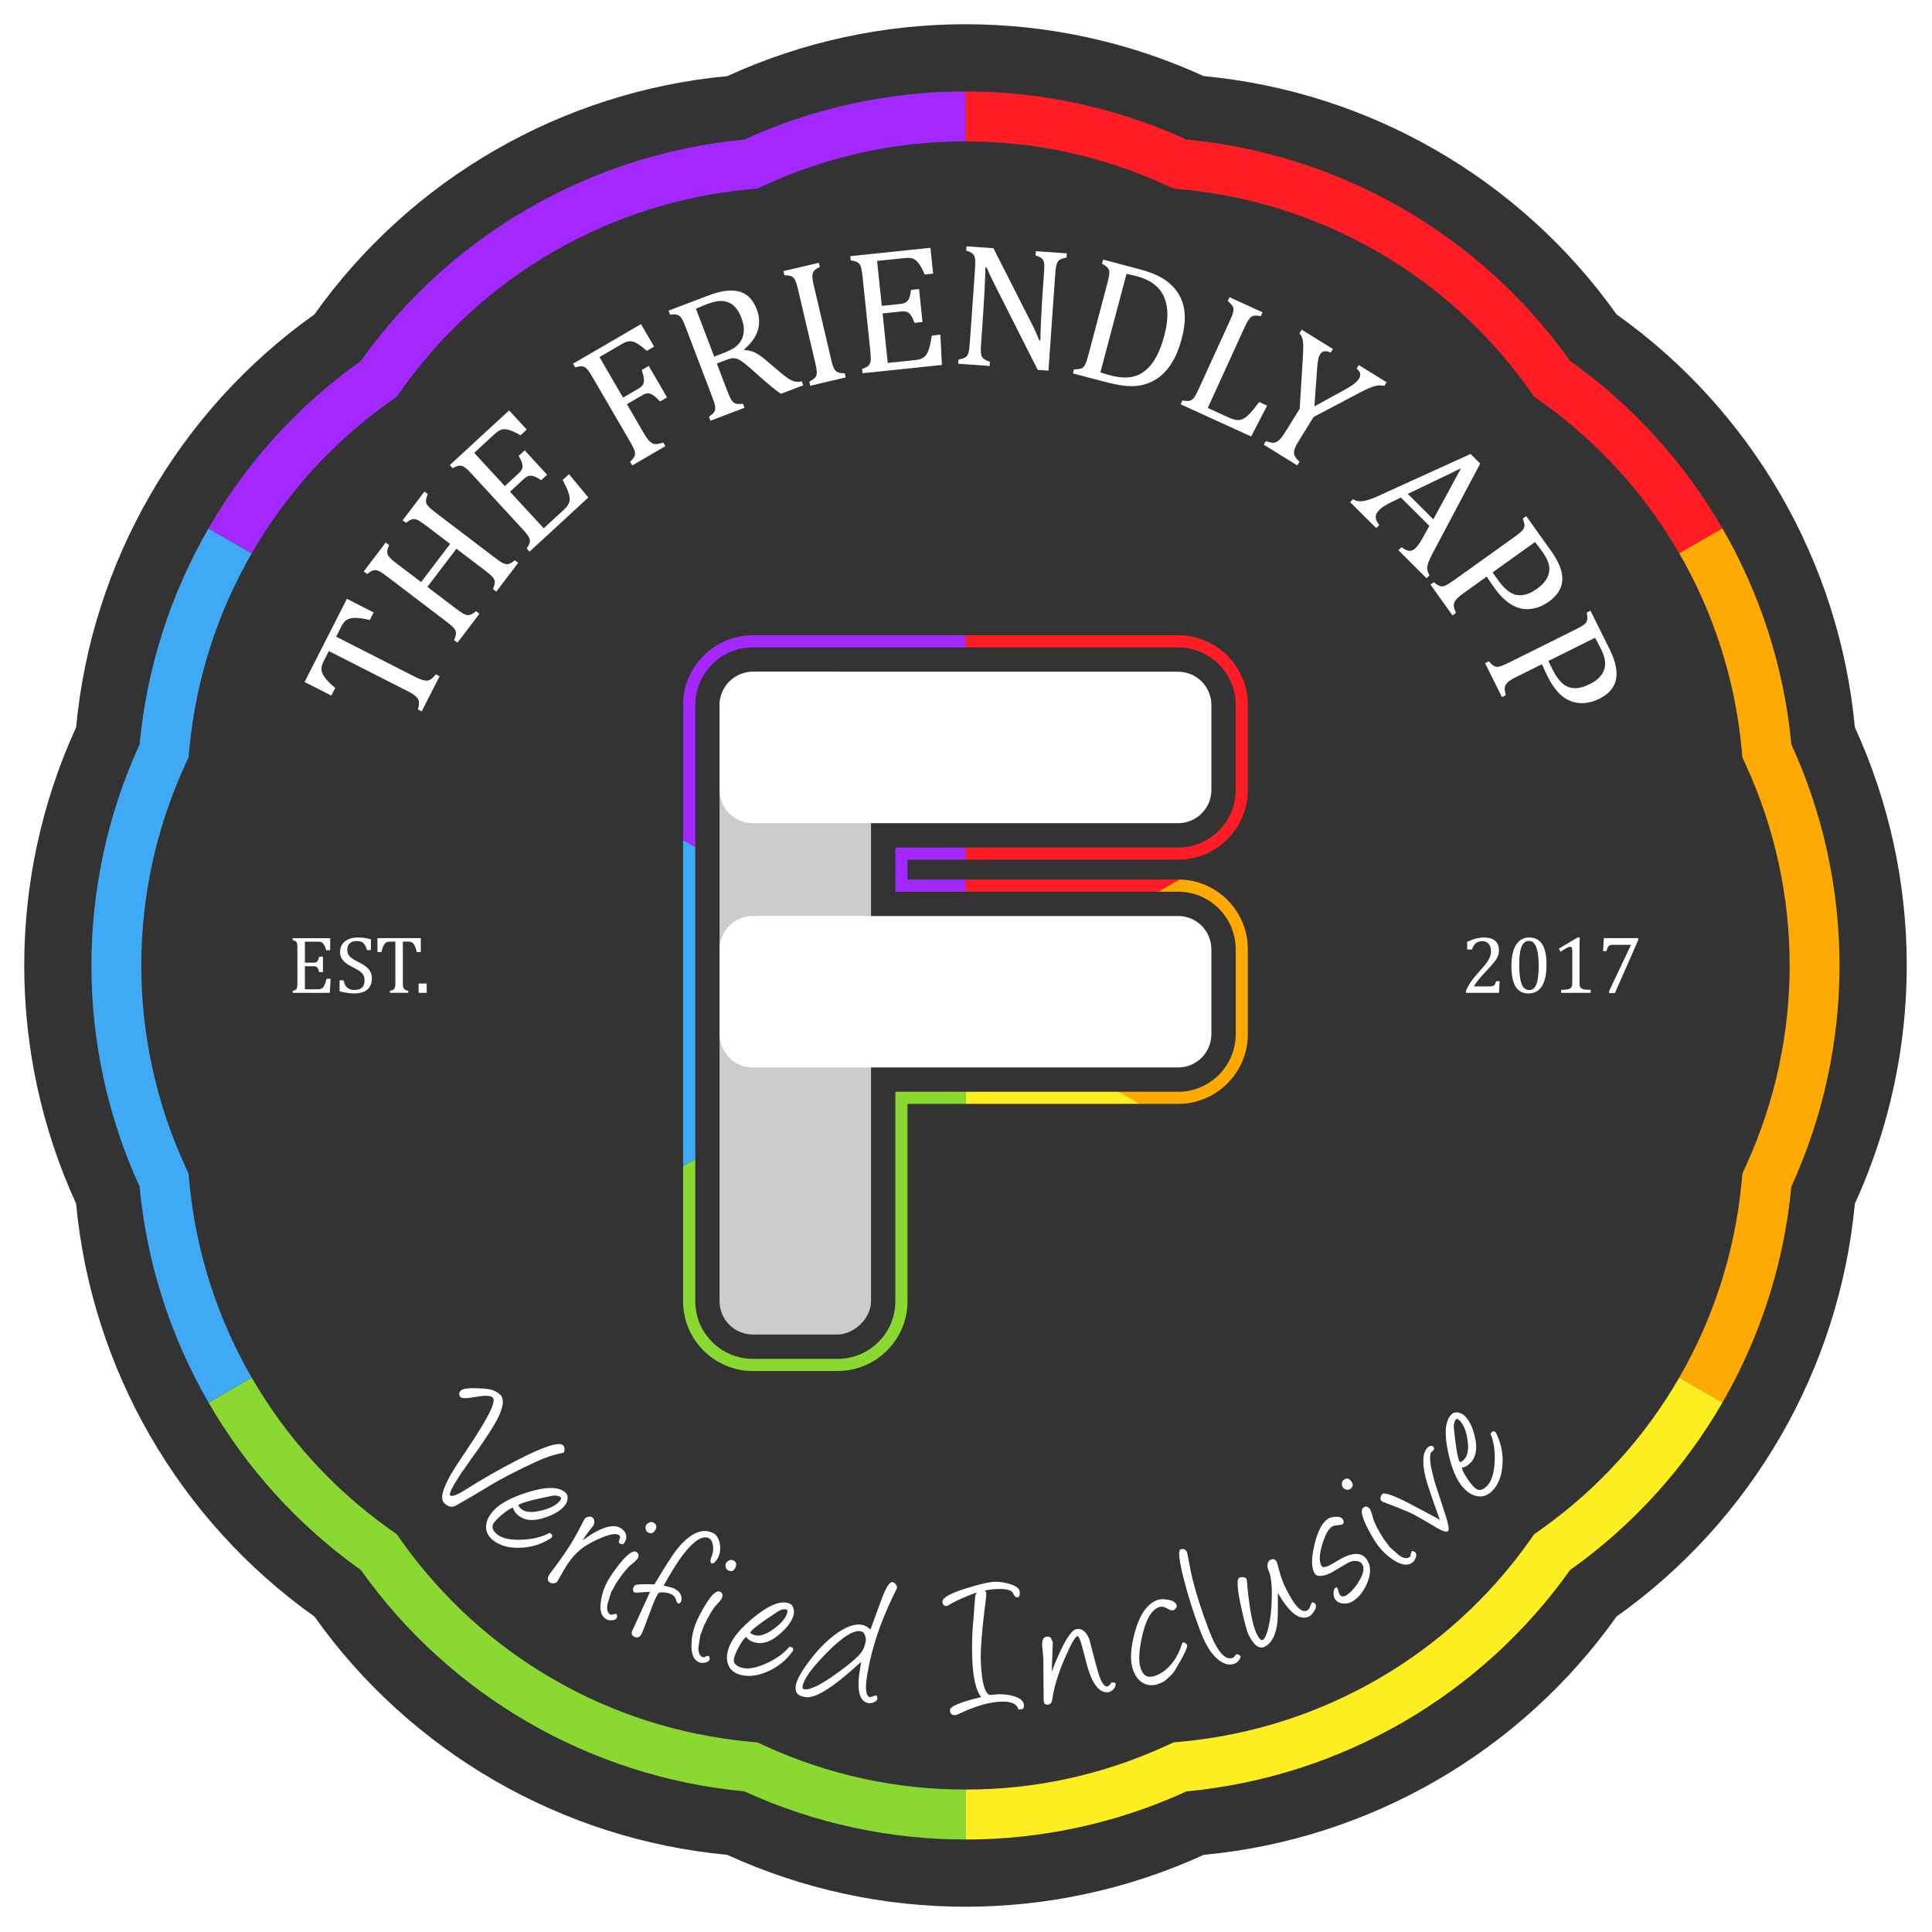 <?xml version="1.0" encoding="UTF-8"?>
<svg id="Layer_2" data-name="Layer 2" xmlns="http://www.w3.org/2000/svg" xmlns:xlink="http://www.w3.org/1999/xlink" viewBox="0 0 1211 1211">
  <defs>
    <style>
      .cls-1 {
        fill: #ccc;
      }

      .cls-1, .cls-2, .cls-3, .cls-4, .cls-5, .cls-6, .cls-7, .cls-8, .cls-9, .cls-10 {
        stroke-width: 0px;
      }

      .cls-2 {
        fill: #ffa903;
      }

      .cls-3 {
        fill: #a228ff;
      }

      .cls-4 {
        fill: none;
      }

      .cls-5 {
        fill: #ff1d25;
      }

      .cls-6 {
        fill: #8ad832;
      }

      .cls-11 {
        clip-path: url(#clippath);
      }

      .cls-7 {
        fill: #3fa9f5;
      }

      .cls-8 {
        fill: #333;
        filter: url(#outer-glow-1);
      }

      .cls-9 {
        fill: #fff;
      }

      .cls-10 {
        fill: #fcee21;
      }
    </style>
    <filter id="outer-glow-1" filterUnits="userSpaceOnUse">
      <feOffset dx="0" dy="0"/>
      <feGaussianBlur result="blur" stdDeviation="5.06"/>
      <feFlood flood-color="#000" flood-opacity=".75"/>
      <feComposite in2="blur" operator="in"/>
      <feComposite in="SourceGraphic"/>
    </filter>
    <clipPath id="clippath">
      <path class="cls-4" d="M525.13,859.36h-53.26c-24.1,0-43.7-19.61-43.7-43.71v-373.77c0-24.1,19.6-43.71,43.7-43.71h266.59c24.1,0,43.7,19.6,43.7,43.7v53.25c0,24.09-19.6,43.7-43.7,43.71h-169.63v12.44h169.63c24.1,0,43.7,19.61,43.7,43.71v53.25c0,24.1-19.6,43.7-43.7,43.7h-169.63v123.7c0,24.1-19.6,43.71-43.7,43.71ZM738.47,405.8h-266.59c-19.89,0-36.08,16.19-36.08,36.09v373.77c0,19.9,16.19,36.08,36.08,36.08h53.26c19.89,0,36.08-16.19,36.08-36.08v-131.32h177.25c19.89,0,36.08-16.19,36.08-36.08v-53.25c0-19.9-16.19-36.08-36.08-36.08h-177.25v-27.69h177.26c19.89,0,36.08-16.19,36.08-36.08v-53.25c0-19.9-16.19-36.08-36.08-36.08Z"/>
    </clipPath>
  </defs>
  <g id="Layer_1-2" data-name="Layer 1">
    <g>
      <path class="cls-8" d="M1162.66,754.45c43.35-94.71,43.35-203.85,0-298.55-9.76-103.8-64.39-198.45-149.38-258.82-60.38-85-155.02-139.62-258.82-149.38-94.71-43.35-203.85-43.35-298.55,0-103.8,9.76-198.45,64.39-258.83,149.38-85,60.38-139.62,155.02-149.38,258.82-43.35,94.71-43.35,203.85,0,298.55,9.76,103.8,64.39,198.45,149.38,258.82,60.38,85,155.02,139.62,258.82,149.38,94.71,43.35,203.85,43.35,298.55,0,103.8-9.76,198.45-64.39,258.82-149.38,85-60.38,139.62-155.02,149.38-258.83Z"/>
      <g>
        <path class="cls-9" d="M190.91,427.48l26.53-52.13,16.77,8.53-2.4,4.72c-3.12-.7-5.66-1.11-7.62-1.24-1.96-.13-3.55-.02-4.78.33s-2.24.87-3.05,1.57c-.8.7-1.65,1.94-2.55,3.7l-3.11,6.12,49.34,25.11c1.89.96,3.46,1.63,4.69,1.99,1.23.36,2.28.5,3.16.4s1.69-.42,2.44-.97c.75-.55,1.7-1.52,2.85-2.92l2.36,1.2-11.21,22.02-2.36-1.2c.27-1.08.46-2.05.58-2.92.12-.87.11-1.63-.02-2.28-.13-.65-.41-1.28-.83-1.88-.42-.6-1.09-1.24-1.99-1.92-.91-.68-2.32-1.52-4.25-2.5l-49.34-25.11-3.09,6.07c-.77,1.51-1.26,2.83-1.47,3.96-.21,1.13-.07,2.34.42,3.64s1.4,2.73,2.74,4.27c1.33,1.55,3.13,3.28,5.39,5.2l-2.43,4.77-16.77-8.53Z"/>
        <path class="cls-9" d="M310.25,349.61c1.66,1.27,2.95,2.17,3.84,2.72.9.55,1.67.91,2.33,1.09.66.18,1.25.25,1.78.2.53-.05,1.13-.24,1.79-.57.66-.33,1.56-.95,2.7-1.85l2.11,1.6-13.71,18.03-2.11-1.6c.8-1.88,1.19-3.33,1.19-4.33,0-1-.42-2.01-1.24-3.01-.82-1.01-2.42-2.42-4.8-4.23l-18.03-13.71-18.2,23.92,18.03,13.71c1.92,1.46,3.38,2.47,4.36,3.01s1.85.87,2.6.96,1.51-.03,2.31-.35c.79-.33,1.86-1.02,3.21-2.08l2.11,1.6-13.78,18.12-2.11-1.6c.89-2.13,1.29-3.71,1.19-4.73-.1-1.03-.6-2.03-1.49-3s-2.4-2.27-4.52-3.88l-37.22-28.31c-1.98-1.51-3.48-2.53-4.49-3.07-1.01-.54-1.9-.84-2.65-.89-.75-.05-1.49.08-2.2.4-.71.32-1.76.99-3.14,2.03l-2.11-1.6,13.78-18.12,2.11,1.6c-.64,1.5-1.02,2.65-1.13,3.45-.11.8-.05,1.54.17,2.23s.75,1.47,1.57,2.35,2.23,2.07,4.21,3.57l15.23,11.59,18.2-23.92-15.23-11.59c-2.5-1.9-4.29-3.07-5.4-3.53-1.1-.45-2.12-.58-3.04-.38-.92.2-2.26.98-4.01,2.32l-2.11-1.6,13.71-18.03,2.11,1.6c-.82,1.91-1.22,3.37-1.2,4.39.02,1.01.45,2.02,1.28,3.01.83.99,2.42,2.38,4.77,4.17l37.22,28.31Z"/>
        <path class="cls-9" d="M319.11,257.24l11.06,12.01-3.9,3.59c-1.6-.93-3.06-1.69-4.38-2.28-1.33-.59-2.52-1.01-3.58-1.26-1.06-.25-2.05-.32-2.96-.22-.91.1-1.8.42-2.68.96-.88.54-1.83,1.28-2.86,2.24l-12.57,11.57,19.19,20.84,8.51-7.84c1.17-1.07,1.93-2.08,2.29-3.02.36-.94.39-2.01.09-3.21-.3-1.2-1.03-2.83-2.19-4.89l3.74-3.44,14.07,15.27-3.74,3.44c-1.84-1.25-3.35-2.07-4.55-2.46-1.2-.39-2.26-.47-3.2-.25-.94.23-2.03.92-3.28,2.07l-8.51,7.84,21.14,22.94,12.37-11.39c1.3-1.2,2.25-2.28,2.85-3.25.6-.97.94-2,1.03-3.08.08-1.08-.05-2.27-.41-3.56-.36-1.29-.81-2.55-1.38-3.77-.56-1.22-1.41-2.98-2.54-5.27l3.94-3.63,12.1,14.65-36.82,33.92-1.8-1.95c1.25-1.94,1.92-3.42,2-4.45s-.23-2.1-.94-3.21c-.71-1.11-1.96-2.65-3.77-4.61l-31.68-34.39c-1.69-1.83-2.98-3.1-3.88-3.81-.9-.71-1.72-1.16-2.45-1.34-.73-.18-1.48-.18-2.24,0s-1.91.67-3.45,1.45l-1.79-1.95,37.18-34.25Z"/>
        <path class="cls-9" d="M401.77,203.15l8.21,14.11-4.58,2.67c-1.92-1.72-3.58-3.05-4.98-3.98-1.4-.94-2.65-1.54-3.75-1.82-1.1-.28-2.2-.28-3.3-.02-1.1.26-2.41.84-3.94,1.73l-13.69,7.97,14.8,25.42,9.63-5.6c1.37-.8,2.31-1.65,2.83-2.55.52-.9.72-2.04.62-3.39s-.56-3.28-1.38-5.76l4.39-2.56,11.48,19.72-4.39,2.56c-1.7-1.85-3.13-3.15-4.28-3.92s-2.23-1.16-3.22-1.19c-.99-.02-2.21.38-3.64,1.21l-9.63,5.6,10.66,18.31c1.09,1.87,2.07,3.3,2.94,4.29s1.75,1.67,2.63,2.04c.88.36,1.83.47,2.87.3,1.03-.16,2.25-.47,3.66-.91l1.33,2.29-20.74,12.08-1.33-2.29c1.64-1.62,2.61-2.93,2.91-3.92.3-.99.22-2.1-.23-3.34-.45-1.24-1.35-3.01-2.69-5.32l-23.53-40.41c-1.25-2.15-2.24-3.67-2.97-4.56-.73-.89-1.43-1.5-2.1-1.84-.68-.34-1.41-.5-2.19-.48s-2.01.24-3.68.67l-1.33-2.29,42.61-24.81Z"/>
        <path class="cls-9" d="M449.32,227.86l6.55,17.18c.92,2.43,1.69,4.15,2.29,5.17.6,1.02,1.2,1.74,1.78,2.16.58.41,1.26.68,2.03.79.77.11,2.02.09,3.74-.06l.94,2.48-21.32,8.12-.94-2.48c1.88-1.33,3.05-2.47,3.51-3.39.46-.93.56-2.04.32-3.33-.24-1.3-.84-3.19-1.79-5.68l-16.65-43.7c-.89-2.32-1.61-3.98-2.19-4.98-.57-1-1.17-1.72-1.78-2.16-.61-.44-1.31-.72-2.08-.83-.78-.11-2.02-.09-3.74.06l-.94-2.48,25.01-9.53c7.88-3,14.32-3.82,19.32-2.44,5,1.37,8.64,5.08,10.94,11.1,1.76,4.61,1.98,9.02.67,13.22-1.31,4.2-4.16,8.18-8.55,11.94l.15.4c2.38.06,4.59.59,6.66,1.6,2.06,1.01,4.61,2.82,7.66,5.44l7.7,6.55c2.24,1.92,4.07,3.35,5.5,4.27,1.43.92,2.76,1.53,4,1.83,1.23.3,2.71.28,4.43-.07l.94,2.48-13.99,5.33c-1.96-1.3-3.9-2.75-5.83-4.37-1.93-1.62-3.85-3.28-5.77-4.97l-7.66-6.74c-2.32-2.05-4.15-3.51-5.47-4.4-1.32-.88-2.44-1.43-3.35-1.65-.91-.21-1.81-.25-2.71-.13-.9.13-2.17.51-3.82,1.14l-5.56,2.12ZM436.23,193.51l11.43,30.01,5.71-2.18c2.93-1.12,5.22-2.23,6.88-3.35,1.66-1.11,3.04-2.55,4.14-4.32,1.1-1.77,1.71-3.88,1.84-6.34.13-2.46-.4-5.22-1.57-8.28-1.22-3.2-2.78-5.65-4.68-7.36-1.9-1.7-4.18-2.69-6.82-2.95-2.65-.27-5.86.32-9.63,1.76-3.03,1.15-5.47,2.16-7.3,3.01Z"/>
        <path class="cls-9" d="M520.86,224.86c.55,2.35,1.03,4.05,1.45,5.1s.88,1.85,1.39,2.39c.52.54,1.18.94,2,1.2.82.25,2.08.4,3.8.44l.6,2.58-22.21,5.21-.61-2.58c2.04-1.07,3.35-2.04,3.93-2.89s.83-1.94.76-3.26c-.07-1.32-.41-3.27-1.02-5.87l-10.68-45.53c-.57-2.42-1.07-4.16-1.5-5.23-.44-1.06-.93-1.86-1.47-2.38-.55-.52-1.2-.89-1.95-1.1-.75-.21-1.99-.36-3.71-.43l-.6-2.58,22.21-5.21.61,2.58c-1.45.75-2.48,1.4-3.07,1.94-.59.55-1.03,1.16-1.29,1.83-.27.67-.36,1.61-.28,2.82s.4,3.02.97,5.44l10.68,45.53Z"/>
        <path class="cls-9" d="M583.2,155.28l1.69,16.24-5.27.55c-.72-1.7-1.44-3.18-2.15-4.45-.71-1.27-1.42-2.32-2.12-3.15-.7-.83-1.45-1.48-2.24-1.94-.79-.46-1.7-.74-2.72-.83-1.02-.09-2.24-.07-3.63.08l-16.99,1.77,2.94,28.18,11.51-1.2c1.58-.16,2.79-.52,3.64-1.06.85-.54,1.51-1.38,1.99-2.52.48-1.14.87-2.88,1.17-5.23l5.06-.53,2.15,20.65-5.05.53c-.73-2.1-1.45-3.66-2.17-4.69-.72-1.03-1.53-1.73-2.42-2.11s-2.18-.48-3.86-.3l-11.51,1.2,3.23,31.03,16.72-1.74c1.76-.18,3.17-.48,4.23-.9,1.06-.42,1.95-1.04,2.66-1.85.71-.82,1.31-1.85,1.8-3.09.49-1.25.87-2.53,1.15-3.84.28-1.32.65-3.23,1.11-5.74l5.32-.56.95,18.98-49.79,5.19-.27-2.63c2.16-.8,3.59-1.6,4.27-2.37.68-.78,1.07-1.82,1.17-3.14.1-1.32,0-3.3-.27-5.95l-4.85-46.51c-.26-2.47-.54-4.27-.83-5.38-.3-1.11-.68-1.96-1.16-2.54-.48-.58-1.08-1.03-1.8-1.34-.72-.31-1.93-.6-3.63-.9l-.27-2.63,50.28-5.24Z"/>
        <path class="cls-9" d="M646.22,201.88c1.14,2.25,2.1,4.21,2.86,5.89.77,1.68,1.55,3.56,2.34,5.64l.7.05c-.03-2.21.12-6.58.43-13.11.31-6.54.66-12.43,1.03-17.68l.8-11.33c.17-2.48.23-4.3.17-5.46s-.26-2.06-.6-2.7c-.33-.64-.82-1.17-1.46-1.59-.64-.42-1.77-.93-3.39-1.51l.19-2.64,19.42,1.37-.19,2.64c-1.65.32-2.82.63-3.51.95-.69.31-1.26.74-1.72,1.29-.45.55-.83,1.39-1.13,2.52-.3,1.14-.54,3.02-.72,5.64l-4.25,60.46-6.74-.47-26.5-52.48c-1.65-3.26-2.82-5.64-3.51-7.13-.69-1.49-1.33-2.97-1.91-4.42l-.92-.07c.06,2.79-.12,7.81-.52,15.06-.4,7.25-.85,14.47-1.36,21.66l-.77,11c-.17,2.41-.21,4.18-.13,5.3.08,1.13.29,2.03.62,2.7.33.67.85,1.25,1.56,1.74.71.48,1.87,1,3.49,1.55l-.19,2.64-19.68-1.38.19-2.64c2.27-.42,3.81-.95,4.61-1.6.8-.65,1.37-1.61,1.69-2.89.33-1.28.58-3.25.77-5.91l3.28-46.65c.17-2.48.21-4.29.11-5.44-.1-1.14-.33-2.05-.7-2.71-.37-.66-.88-1.2-1.54-1.63s-1.8-.93-3.42-1.51l.19-2.64,16.88,1.19,23.52,46.31Z"/>
        <path class="cls-9" d="M672.55,234.05l.68-2.56c1.71,0,2.97-.09,3.77-.29.8-.2,1.47-.54,2.01-1.03.54-.49,1.04-1.27,1.51-2.34.47-1.07,1.02-2.81,1.66-5.21l11.97-45.21c.65-2.44,1.03-4.23,1.14-5.37.12-1.14.05-2.06-.19-2.76-.24-.7-.65-1.32-1.21-1.86-.56-.54-1.61-1.26-3.12-2.14l.68-2.56,22.89,6.06c6.58,1.74,11.79,3.89,15.6,6.45,3.81,2.56,6.79,5.63,8.94,9.22,2.14,3.59,3.37,7.67,3.69,12.25.32,4.58-.3,9.77-1.84,15.59-1.56,5.89-3.6,10.89-6.13,15.02-2.53,4.12-5.48,7.36-8.86,9.7-2.93,2.06-6.24,3.51-9.93,4.36-3.05.68-6.42.86-10.09.52-3.68-.34-8.42-1.28-14.24-2.82l-18.92-5.01ZM689.77,233.41c1.36.51,3.39,1.12,6.11,1.84,2.93.78,5.61,1.22,8.03,1.34,2.43.12,4.72-.09,6.88-.64,2.16-.55,4.23-1.55,6.22-3.02,1.99-1.47,3.78-3.29,5.36-5.46,1.58-2.17,2.98-4.68,4.2-7.53,1.22-2.85,2.29-6.03,3.23-9.55,1.87-7.07,2.39-13.15,1.56-18.24-.83-5.09-2.83-9.17-5.99-12.24-3.16-3.07-7.31-5.29-12.47-6.66-2.37-.63-4.64-1.15-6.8-1.58l-16.35,61.72Z"/>
        <path class="cls-9" d="M757.05,255.71l12.88,5.88c1.41.64,2.63,1.1,3.65,1.37s1.95.39,2.78.35c.83-.04,1.65-.24,2.47-.6.82-.36,1.7-.92,2.64-1.68.94-.76,1.97-1.78,3.1-3.07,1.12-1.29,2.69-3.28,4.71-5.96l4.97,2.27-10.01,19.32-44.21-20.18,1.1-2.41c2.27.4,3.9.44,4.88.12.98-.33,1.85-1.03,2.6-2.11s1.68-2.84,2.79-5.26l19.42-42.54c1.03-2.26,1.7-3.95,2.01-5.05.31-1.11.4-2.03.29-2.78s-.41-1.43-.87-2.06c-.47-.63-1.36-1.5-2.67-2.61l1.1-2.41,20.7,9.45-1.1,2.41c-1.62-.27-2.81-.38-3.56-.35s-1.44.22-2.07.57c-.63.34-1.29,1.01-1.99,2.01-.69.99-1.57,2.67-2.65,5.03l-22.97,50.31Z"/>
        <path class="cls-9" d="M814.66,256.24l1.94-31.43c.23-3.8.33-6.56.3-8.28-.04-1.72-.24-3.18-.59-4.38-.36-1.2-.96-2.29-1.79-3.27l1.4-2.25,19.57,12.14-1.4,2.25c-3.09-1.45-5.3-1.1-6.63,1.04-.55.89-.96,2.01-1.23,3.37-.27,1.36-.5,3.38-.68,6.07l-1.67,23.2,18.97-10.38c2.57-1.41,4.55-2.66,5.92-3.74,1.37-1.08,2.41-2.2,3.14-3.37.68-1.1.89-2.17.62-3.21s-1.01-2.01-2.22-2.94l1.4-2.25,17.41,10.8-1.4,2.25c-1.54-.32-3.04-.37-4.49-.14-1.45.22-3.1.72-4.93,1.49s-4.72,2.21-8.65,4.3l-26.28,13.86-9.23,14.89c-1.08,1.75-1.86,3.21-2.35,4.4-.48,1.19-.71,2.23-.68,3.14.03.91.28,1.77.76,2.57.48.8,1.36,1.84,2.65,3.11l-1.4,2.25-21-13.02,1.4-2.25c1.66.61,2.95.95,3.87,1.04s1.8-.07,2.64-.46c.84-.39,1.69-1.06,2.55-2.01.86-.95,1.85-2.31,2.95-4.09l9.12-14.7Z"/>
        <path class="cls-9" d="M876.53,344.89l1.87-1.88c1.53,1.02,2.76,1.68,3.69,2,.93.32,1.82.35,2.68.11.85-.24,1.74-.83,2.65-1.74.86-.87,1.7-1.91,2.5-3.12.8-1.21,1.63-2.63,2.5-4.27l3.51-6.35-17.85-17.78-5.04,2.46c-2.55,1.23-4.41,2.23-5.58,2.99-1.17.77-2.15,1.55-2.94,2.34-1.53,1.53-2.26,3.04-2.19,4.53.07,1.49.79,3.15,2.17,4.98l-1.87,1.88-16.35-16.29,1.87-1.88c1.66,1.19,3.73,1.61,6.21,1.23,2.48-.37,5.55-1.39,9.19-3.06l58.21-26.49,6.05,6.03-29.52,55.68c-1.37,2.6-2.34,4.66-2.91,6.18-.57,1.52-.82,2.9-.74,4.15s.55,2.59,1.42,4.01l-1.87,1.88-17.66-17.59ZM882.43,309.56l16.01,15.95,17.33-31.95-33.34,16Z"/>
        <path class="cls-9" d="M917.32,371.86c-1.73,1.24-3.04,2.32-3.93,3.24-.89.93-1.49,1.8-1.81,2.63-.32.83-.4,1.7-.26,2.61.14.92.57,2.21,1.28,3.87l-2.15,1.54-13.81-19.3,2.15-1.54c1.77,1.48,3.16,2.33,4.17,2.53,1.01.21,2.11.03,3.31-.54,1.19-.56,2.87-1.62,5.04-3.17l38.03-27.21c2.02-1.45,3.44-2.57,4.26-3.38s1.36-1.56,1.64-2.27c.27-.7.36-1.44.27-2.22-.09-.78-.43-1.98-1.01-3.6l2.15-1.54,15.6,21.81c4.91,6.86,7.25,12.91,7.03,18.14-.22,5.23-3.02,9.77-8.38,13.61-3.05,2.18-6.17,3.61-9.35,4.3-3.19.69-6.25.62-9.19-.21-2.94-.82-5.69-2.31-8.25-4.47s-4.88-4.69-6.96-7.59c-2.33-3.25-4.07-5.82-5.23-7.69l-14.6,10.44ZM935.56,358.8l3.65,5.1c2.37,3.31,4.76,5.74,7.16,7.27,2.41,1.54,5.02,2.16,7.85,1.86,2.82-.29,5.9-1.62,9.21-3.99,2.52-1.8,4.38-3.65,5.59-5.53,1.2-1.88,1.89-3.78,2.07-5.7.18-1.92-.11-3.85-.86-5.8-.75-1.95-1.82-3.89-3.2-5.82-2.08-2.9-3.7-5.04-4.86-6.43l-26.6,19.03Z"/>
        <path class="cls-9" d="M950.43,424.31c-1.9.95-3.37,1.81-4.39,2.58-1.03.77-1.76,1.54-2.2,2.3s-.67,1.61-.67,2.54c0,.93.21,2.27.64,4.03l-2.37,1.18-10.57-21.25,2.37-1.18c1.51,1.74,2.75,2.8,3.72,3.16s2.08.36,3.35,0c1.27-.37,3.09-1.15,5.48-2.33l41.87-20.83c2.23-1.11,3.81-2,4.74-2.66.94-.67,1.6-1.33,1.98-1.98.38-.65.59-1.37.62-2.15.03-.78-.11-2.02-.43-3.71l2.37-1.18,11.94,24.01c3.75,7.55,5.11,13.89,4.06,19.02-1.05,5.13-4.53,9.17-10.43,12.1-3.36,1.67-6.66,2.59-9.92,2.76-3.26.17-6.27-.38-9.04-1.66-2.77-1.28-5.25-3.19-7.44-5.72-2.19-2.54-4.07-5.4-5.66-8.59-1.78-3.58-3.1-6.39-3.95-8.42l-16.07,7.99ZM970.52,414.32l2.79,5.61c1.81,3.65,3.79,6.42,5.92,8.32,2.13,1.9,4.62,2.93,7.45,3.09,2.84.16,6.08-.67,9.72-2.48,2.78-1.38,4.91-2.9,6.39-4.57s2.47-3.43,2.95-5.3c.48-1.87.5-3.82.07-5.86-.43-2.04-1.18-4.12-2.24-6.25-1.59-3.19-2.85-5.57-3.78-7.12l-29.28,14.57Z"/>
      </g>
      <g>
        <path class="cls-5" d="M730.76,115.97l4.82,2.21,5.27.5c87.49,8.23,166.86,54.03,217.75,125.68l3.07,4.32,4.32,3.07c35.81,25.44,65.17,57.99,86.6,95.12l27.06-15.63c-23.68-41.01-56.08-76.99-95.54-105.01-56.05-78.94-143.95-129.65-240.34-138.72-43.97-20.13-91.29-30.19-138.61-30.19v31.31c43.69,0,85.94,9.2,125.58,27.35Z"/>
        <path class="cls-2" d="M1091.67,469.49l.5,5.27,2.21,4.82c36.53,79.81,36.53,171.35,0,251.17l-2.21,4.82-.5,5.27c-4.12,43.75-17.63,85.48-39.08,122.63l27.07,15.63c23.69-41.04,38.64-87.12,43.18-135.33,40.26-87.94,40.26-189.28,0-277.22-4.53-48.21-19.49-94.29-43.18-135.33l-27.06,15.63c21.44,37.15,34.96,78.87,39.08,122.63Z"/>
        <path class="cls-10" d="M984.12,984.12c39.46-28.02,71.86-63.99,95.54-105.01l-27.07-15.63c-21.43,37.13-50.79,69.68-86.6,95.12l-4.32,3.07-3.07,4.32c-50.89,71.64-130.26,117.44-217.75,125.68l-5.27.5-4.82,2.21c-39.65,18.14-81.9,27.35-125.57,27.35h-.02v31.31c47.32,0,94.64-10.06,138.61-30.19,96.39-9.06,184.28-59.78,240.34-138.72Z"/>
        <path class="cls-6" d="M479.59,1094.38l-4.82-2.21-5.27-.5c-87.49-8.23-166.86-54.03-217.75-125.68l-3.07-4.32-4.32-3.07c-35.81-25.44-65.17-57.99-86.6-95.12l-27.07,15.63c23.68,41.01,56.08,76.99,95.54,105.01,56.05,78.94,143.95,129.65,240.34,138.72,43.97,20.13,91.29,30.19,138.61,30.19v-31.31c-43.69,0-85.94-9.2-125.58-27.35Z"/>
        <path class="cls-7" d="M118.67,740.85l-.5-5.27-2.21-4.82c-36.53-79.81-36.53-171.35,0-251.17l2.21-4.82.5-5.27c4.12-43.75,17.63-85.48,39.08-122.63l-27.07-15.63c-23.69,41.04-38.64,87.12-43.18,135.33-40.26,87.94-40.26,189.28,0,277.22,4.53,48.21,19.49,94.29,43.18,135.33l27.07-15.63c-21.45-37.15-34.96-78.87-39.08-122.63Z"/>
        <path class="cls-3" d="M244.35,251.74l4.32-3.07,3.07-4.32c50.89-71.64,130.26-117.44,217.75-125.68l5.27-.5,4.82-2.21c39.65-18.14,81.9-27.35,125.58-27.35v-31.31c-47.32,0-94.64,10.06-138.61,30.19-96.39,9.06-184.28,59.78-240.34,138.72-39.46,28.02-71.86,63.99-95.54,105.01l27.07,15.63c21.43-37.13,50.79-69.68,86.6-95.12Z"/>
      </g>
      <g>
        <path class="cls-9" d="M336.32,916.11c-12.38,5.67-22.63,10.99-30.73,15.96-6.13,3.78-12.76,7.67-19.89,11.66-2.41,1.34-4.84.8-7.3-1.63-2.52-2.48-1.2-8.32,3.97-17.5,1.45-2.63,5.13-8.33,11.05-17.12,12.61-18.7,17.77-29.17,15.48-31.43-1.36-1.34-4.83-1.5-10.4-.49-5.57,1.02-8.79,1.1-9.66.24-1.39-1.37-1.4-2.75-.03-4.14,1.17-1.19,4.57-1.69,10.21-1.5,5.21.16,8.62.61,10.23,1.35,1.9.85,3.35,1.76,4.33,2.73,2.58,2.54,2.08,7.42-1.49,14.63-2.21,4.44-6.45,11.12-12.72,20.02-2.08,2.8-5.63,7.82-10.63,15.04-5.26,8.06-7.46,12.52-6.59,13.38,1.04,1.03,4.28-.17,9.72-3.61,10.19-6.46,20.8-12.53,31.84-18.22,17.02-8.81,26.78-11.98,29.27-9.52.61.6.91,1.5.9,2.69,0,1.19-.41,1.88-1.21,2.06-5.26.99-10.71,2.78-16.36,5.38Z"/>
        <path class="cls-9" d="M321.6,945.05c-.98.06-2.82,1.12-5.51,3.2-2.69,2.07-4.8,4.07-6.3,5.98-1.96,2.49-1.3,5.03,1.99,7.63,3.16,2.49,8.32,3.57,15.46,3.25,6.94-.33,12.71-1.77,17.3-4.32l1.53,1.21c.15,1.05-.07,1.76-.66,2.12-6.08,3.91-12.69,5.92-19.83,6.05-6.81.17-12.3-1.38-16.45-4.65-3.07-2.42-4.55-5.3-4.46-8.64.05-3.22,1.52-6.46,4.4-9.73,4.03-4.59,11.26-8.52,21.71-11.79,11.2-3.5,18.94-3.57,23.22-.2,1.44,1.13,2.01,2.67,1.72,4.62-.2,1.44-.73,2.71-1.59,3.79-2.47,3.13-6.62,5.68-12.47,7.65-6.98,2.42-12.5,2.04-16.56-1.16-1.92-1.51-3.06-3.08-3.43-4.72l-.08-.29ZM350.78,938.06c-1.44-.67-3.12-.8-5.04-.4-12.78,2.56-19.68,4.48-20.69,5.76-.28.35.28,1.15,1.68,2.41,2.39,2.09,6.52,2.44,12.37,1.05,5.72-1.34,9.7-3.44,11.94-6.28.96-1.21.87-2.06-.26-2.53Z"/>
        <path class="cls-9" d="M365.12,965.53c11.13-8.17,19.13-10.72,24.01-7.63,3.23,2.04,4.19,4.72,2.87,8.02-.82,1.98-1.97,2.51-3.45,1.57-.48-.3-.69-.73-.64-1.27.06-.4.19-.91.4-1.55l.26-.63c.3-.78.07-1.4-.69-1.88-1.69-1.06-4.96-.63-9.84,1.29-5.73,2.29-10.31,4.79-13.74,7.48-3.65,2.89-6.97,6.76-9.94,11.62-.11.17-1.76,3.05-4.95,8.64-.41.65-1.13,1.05-2.16,1.2s-1.87,0-2.52-.4c-1.93-1.22-1.82-3.24.31-6.08,5.01-6.55,8.97-12.13,11.88-16.74,3-4.74,6.1-10.34,9.3-16.78.37-.73,1.1-1.25,2.21-1.56,1.11-.31,2.01-.25,2.69.19,1.14.72,1.6,1.81,1.4,3.27-.14,1.06-.5,1.92-1.05,2.58-2.73,3.33-4.85,6.22-6.35,8.69Z"/>
        <path class="cls-9" d="M380.12,1014.99c-3.38-1.87-4.5-5.94-3.35-12.19.77-4.32,2.11-8.2,4.02-11.65,1.76-3.16,4.31-6.84,7.65-11.03,4.88-6.03,8.34-8.49,10.37-7.37,1.6.89,1.89,2.26.86,4.11-.47.85-1.86,2.18-4.16,3.97-2.45,1.99-5.62,5.93-9.49,11.83-1.55,2.96-2.52,4.7-2.9,5.23-.76,2.46-1.52,4.92-2.28,7.38-.69,3.43-.13,5.65,1.68,6.65.43.24.75.32.97.26.87-.4,1.87-.57,3-.5.39,1.06.43,1.87.11,2.44-.53.96-1.62,1.45-3.26,1.47-1.33.05-2.41-.15-3.22-.6ZM406.16,960.51c-.78-.43-1.26-1.14-1.44-2.12-.18-.98-.1-1.77.24-2.38.39-.71,1.06-1.27,2.01-1.68.94-.4,1.85-.37,2.7.1,1.85,1.03,2.21,2.55,1.09,4.58-1.14,2.06-2.68,2.56-4.6,1.5Z"/>
        <path class="cls-9" d="M445.97,980.04c-.65-.63-.8-1.56-.48-2.8.35-1.01.69-1.99,1.02-2.96.56-1.63.67-3.49.33-5.6-.34-2.38-1.19-3.89-2.55-4.55-3.81-1.84-8.98,1.34-15.5,9.52-3.31,4.14-7.58,10.88-12.82,20.23.47.14,1.59.41,3.34.8,1.42.33,2.52.67,3.29,1.05,3.22,1.56,4.75,3.81,4.6,6.76-.03.53-.16,1.03-.39,1.51-.39.81-.89,1.18-1.49,1.11-.64-.08-1.14-.78-1.51-2.08-.46-1.76-1.47-3.01-3.01-3.76-1.1-.53-2.52-.9-4.23-1.1-1.72-.2-2.92-.1-3.61.29-.4.26-.99,1.21-1.79,2.86-1.08,2.23-2.72,6.33-4.92,12.29-2.2,5.96-3.5,9.36-3.91,10.2-1.17,2.42-2.74,3.15-4.72,2.19-1.94-.94-2.17-2.65-.7-5.15.3-.62.43-.9.4-.82.85-1.76,4.23-9.18,10.14-22.27-1.46.02-3.88.18-7.28.48-1.23.13-2,.12-2.29-.02-1.28-.62-1.48-1.84-.6-3.68.28-.58.63-.94,1.05-1.05,1.38-.42,4.91-.57,10.59-.44h1.29c7.11-11.91,11.99-19.44,14.64-22.59,7.98-9.6,15.31-12.79,21.99-9.57,2.35,1.13,3.79,3.44,4.34,6.9.5,3.09.18,5.8-.95,8.15-1.36,2.82-2.79,4.19-4.28,4.1Z"/>
        <path class="cls-9" d="M438.43,1042.02c-3.61-1.39-5.27-5.26-5-11.61.16-4.38.96-8.42,2.38-12.09,1.3-3.38,3.33-7.37,6.06-11.98,4.01-6.65,7.09-9.56,9.25-8.72,1.71.66,2.18,1.98,1.42,3.95-.35.91-1.54,2.41-3.57,4.51-2.15,2.31-4.75,6.65-7.77,13.02-1.12,3.14-1.84,5-2.15,5.58-.42,2.54-.83,5.09-1.24,7.63-.21,3.49.65,5.61,2.58,6.36.46.17.79.22,1,.12.81-.52,1.78-.82,2.9-.91.53.99.68,1.79.45,2.4-.4,1.02-1.4,1.66-3.02,1.91-1.31.24-2.4.18-3.28-.15ZM456.72,984.47c-.84-.32-1.41-.96-1.72-1.91-.31-.95-.34-1.74-.09-2.39.29-.76.88-1.4,1.76-1.94.88-.53,1.78-.62,2.69-.27,1.97.76,2.54,2.22,1.71,4.39-.85,2.2-2.3,2.91-4.35,2.12Z"/>
        <path class="cls-9" d="M467.74,1026.06c-.89.42-2.19,2.09-3.92,5.01-1.73,2.93-2.94,5.56-3.63,7.9-.9,3.04.67,5.16,4.68,6.34,3.86,1.14,9.05.23,15.56-2.73,6.32-2.89,11.13-6.37,14.45-10.44l1.87.55c.53.92.59,1.66.17,2.21-4.19,5.89-9.58,10.22-16.16,12.99-6.26,2.69-11.93,3.29-17,1.8-3.75-1.1-6.2-3.22-7.35-6.36-1.15-3.01-.99-6.57.47-10.67,2.03-5.76,7.29-12.1,15.77-19.02,9.09-7.41,16.25-10.35,21.48-8.81,1.75.52,2.86,1.73,3.31,3.65.35,1.42.32,2.79-.07,4.11-1.12,3.82-4.04,7.74-8.73,11.74-5.58,4.84-10.85,6.54-15.8,5.08-2.34-.69-3.99-1.72-4.94-3.11l-.18-.25ZM492.24,1008.72c-1.59-.09-3.2.42-4.83,1.5-10.92,7.13-16.61,11.48-17.06,13.04-.13.43.69.97,2.45,1.61,3,1.05,6.96-.16,11.88-3.63,4.81-3.37,7.73-6.8,8.75-10.27.43-1.48.04-2.23-1.18-2.26Z"/>
        <path class="cls-9" d="M539.83,1041.63l-2.69,2.39c-15.6,14.14-26.32,20.72-32.15,19.73l-1.2-.2c-4-.68-5.65-3.06-4.96-7.15.57-3.37,3.23-8.24,7.98-14.61,5.04-6.86,10.41-12.47,16.1-16.82,6.77-5.16,12.57-7.34,17.38-6.52,1.84.31,3.61,1.32,5.31,3,1.55-4.28,3.81-10.45,6.79-18.52,2.85-7.81,5.2-11.56,7.04-11.24.72.12,1.4.57,2.03,1.34.63.77.88,1.57.74,2.41-.03.2-.83,1.88-2.4,5.04-8.04,16.54-13.42,32.81-16.14,48.81-1.57,9.22-.96,14.07,1.8,14.54.17-.05.5-.17.99-.36.48-.19,1.42-.47,2.81-.85.57.8.79,1.54.67,2.22-.15.92-.92,1.66-2.29,2.21-1.2.5-2.28.67-3.24.5-5.81-.99-7.59-8.18-5.31-21.57.2-1.2.45-2.65.73-4.33ZM540.25,1022.7c-4.36-1.56-11.58,2.74-21.68,12.91-9.56,9.64-14.72,16.75-15.5,21.32-.19,1.12.15,1.76,1.04,1.91,3.49.59,10.11-2.59,19.88-9.56,8.78-6.31,14.17-10.96,16.17-13.96,1.21-1.82,2.03-3.97,2.46-6.45.21-1.24.08-2.49-.39-3.75-.47-1.25-1.13-2.06-1.97-2.41Z"/>
        <path class="cls-9" d="M635.02,998.76c-.79-2.01-3.98-2.93-9.54-2.76-5.81.18-11.53,1.39-17.16,3.63-6.23,2.47-10.96,4.73-14.2,6.78-.28.17-.56.26-.85.27-1.62.05-2.47-.86-2.52-2.73-.08-2.44,4.76-5.19,14.52-8.25,8.54-2.7,14.67-4.11,18.37-4.22,2.77-.08,5.79.35,9.07,1.31,4.27,1.25,6.44,2.98,6.5,5.17.06,2.16-.41,3.25-1.43,3.28-1.18.03-2.1-.79-2.76-2.48ZM641,1071.15c-.36.21-1.27.34-2.73.39-.72-3.48-4.25-5.12-10.59-4.93-7.28.22-15.73,2.59-25.36,7.11-1.97.91-3.17,1.38-3.62,1.39-2.11.06-3.2-.98-3.27-3.14-.07-2.36,6.46-5.1,19.59-8.22-3.38-4.13-5.26-12.6-5.65-25.4-.26-8.74.1-17.64,1.08-26.7.08-2.61.38-6.42.88-11.44.14-.69.54-1.48,1.21-2.36.82-1.04,1.7-1.58,2.64-1.61,2.36-.07,3.36,1.34,3,4.24-2.51,19.44-3.64,32.91-3.42,40.39.11,3.46.37,6.78.79,9.99,1.05,7.78,2.9,11.63,5.54,11.55.49-.01,1.25-.09,2.28-.22,1.03-.13,1.79-.21,2.28-.22,3.37-.1,6.6.29,9.68,1.17,4.27,1.25,6.44,3.2,6.52,5.85.03,1.02-.25,1.74-.85,2.16Z"/>
        <path class="cls-9" d="M659.2,1047.93l.74-1.97c6.31-15.99,11.27-24.28,14.88-24.86,3.41-.54,6.08,1.61,8.01,6.45.97,3.76,1.94,7.52,2.91,11.27,1.64,6.16,2.61,9.65,2.9,10.47,1.82,5.48,3.61,8.07,5.38,7.79.76-.12,1.7-.99,2.8-2.61l2.34.37c.33,1.55-.15,2.95-1.43,4.18-.96.94-1.91,1.48-2.83,1.62-5.78.92-10.4-5.04-13.84-17.87-.73-3.05-1.83-7.22-3.29-12.51-.97-3.22-1.79-4.78-2.47-4.67-1.37.22-4.06,4.98-8.07,14.29-4.02,9.31-6.56,17.71-7.63,25.21-.26,2.02-1.09,3.14-2.49,3.36-1.81.29-2.77-.48-2.9-2.32-.06-.65-.13-9.37-.21-26.16-.21-2.07-.46-4.93-.75-8.59-.2-3.34.74-5.18,2.83-5.51,1.21-.19,2.1.12,2.68.93.39.89.77,1.75,1.16,2.6l-.7,18.52Z"/>
        <path class="cls-9" d="M735.49,1009.31c-.9.26-2.22-.12-3.95-1.14-1.74-1.02-3.27-1.34-4.6-.95-4.8,1.39-8.42,7.25-10.85,17.57-2.14,9.13-2.57,15.91-1.29,20.32,1.43,4.92,4.21,6.78,8.35,5.58,4.1-1.19,7.77-3.71,11.01-7.58,2.98-3.57,5.21-7.8,6.68-12.67.11-.5.36-.8.75-.92.47-.13,1.01.05,1.62.55.61.5.92.96.91,1.39.05,1.34-1.38,4.59-4.29,9.76-2.66,4.71-4.33,7.4-5.03,8.06-3.25,3.23-5.37,4.99-6.35,5.27-.12.03-.61.23-1.48.59-.87.36-1.34.55-1.42.57-4.06,1.18-7.55.6-10.47-1.73-2.42-1.92-4.16-4.7-5.21-8.33-1.66-5.74-1.11-13.48,1.65-23.22,3.18-11.21,8.09-17.8,14.72-19.77,1.13-.33,2.93-.32,5.41.02,3.21.42,5.14,1.52,5.78,3.28.3.76.18,1.47-.37,2.14-.55.67-1.08,1.07-1.58,1.22Z"/>
        <path class="cls-9" d="M753.74,1025.8c-.64-1.58-1.33-3.35-2.06-5.29-3.75-9.93-6.98-20.19-9.68-30.77-2.97-11.75-3.65-17.93-2.05-18.53,1.98-.75,3.38-.04,4.2,2.13.09.36.23,1.07.41,2.13l.85,4.31c.8,4.31,1.48,7.59,2.03,9.86,2.36,9.46,5.71,19.93,10.06,31.42,5.25,13.89,10.31,19.91,15.18,18.06.87-.33,1.41-.93,1.61-1.78l1.31-.5,1.41.64.12.14c.19.27.36.6.51,1.01-.69,2.07-2.03,3.49-4.01,4.23-2.93,1.11-6.09.39-9.49-2.15-3.94-2.95-7.41-7.92-10.4-14.91Z"/>
        <path class="cls-9" d="M801,998.39c.06,10.1-.05,16.34-.34,18.74-.99,7.94-3.66,12.96-8.01,15.07-3.44,1.67-6.83-.94-10.17-7.82-.96-1.98-2.5-7.81-4.62-17.49-2.38-11.05-2.76-17.01-1.15-17.89.8-.39,1.7-.52,2.69-.39.99.13,1.64.51,1.94,1.13.11.31.2.83.28,1.56l.24,3c1.42,14.77,3.35,24.68,5.8,29.73,1.49,3.07,2.77,4.35,3.83,3.84,1.32-.64,2.54-3.34,3.67-8.09,1.21-5.15,1.88-11.31,2.02-18.48.17-8.04-.54-13.75-2.14-17.13-.53-1.19-.7-2.44-.5-3.76.2-1.32.77-2.2,1.73-2.67,1.83-.89,3.19-.41,4.07,1.41.14.29.69,2.24,1.65,5.85.96,3.61,2.15,6.89,3.59,9.85,5.57,11.49,10.13,16.38,13.68,14.65.84-.41,1.52-1.34,2.03-2.81.23-.65.63-1.46,1.2-2.41,1.14.31,1.82.68,2.03,1.12.64,1.32.31,2.92-.99,4.82-1.06,1.55-2.04,2.55-2.96,2.99-5.71,2.77-12.06-1.86-19.07-13.87l-.53-.96Z"/>
        <path class="cls-9" d="M841.22,955.61c-.21.13-1.08.25-2.62.37-1.54.11-2.62.34-3.22.67-2.47,1.28-4.65,5.05-6.54,11.32-1.97,6.45-2.11,11-.43,13.65.9,1.41,3.85.52,8.86-2.67,9.68-6.15,16.23-6.53,19.66-1.14,2.42,3.81,2.45,8.59.09,14.33-2.16,5.23-5.18,9.07-9.05,11.53-1.71,1.09-3.64,1.57-5.79,1.44-2.48-.11-4.33-1.13-5.55-3.05-.5-.79-.75-1.93-.75-3.43,0-1.73.43-2.88,1.31-3.44.24-.15.51-.25.81-.3.64,1.28,1.03,2.33,1.17,3.16.09.48.26.92.52,1.33.98,1.54,2.4,1.73,4.25.55,2.84-1.81,5.5-4.8,7.99-8.98,2.77-4.65,3.43-8.11,1.99-10.37-.9-1.41-2.34-2.13-4.34-2.16-1.65-.01-3.2.4-4.66,1.22l-10.14,5.94c-1.69.98-3.51,1.65-5.45,2.02-2.62.51-4.37.08-5.24-1.29-2.16-3.4-2.22-9.39-.19-17.99,2.03-8.59,4.89-14.06,8.56-16.39,1.03-.65,2.53-1.06,4.51-1.2,2.36-.15,3.91.36,4.65,1.52.94,1.48.81,2.6-.4,3.36Z"/>
        <path class="cls-9" d="M846.42,933.24c-.72.54-1.56.68-2.53.44-.97-.24-1.66-.64-2.07-1.2-.49-.65-.72-1.49-.7-2.52.02-1.03.42-1.83,1.21-2.42,1.7-1.26,3.24-.96,4.62.89,1.41,1.89,1.23,3.49-.53,4.81ZM885.35,979.4c-3.1,2.31-7.26,1.65-12.49-1.96-3.62-2.48-6.6-5.3-8.96-8.46-2.16-2.9-4.46-6.74-6.9-11.52-3.49-6.93-4.31-11.09-2.45-12.48,1.47-1.09,2.83-.79,4.1.91.58.78,1.22,2.59,1.91,5.42.8,3.05,3.09,7.56,6.87,13.52,2.06,2.63,3.25,4.23,3.57,4.8,1.93,1.71,3.86,3.41,5.79,5.12,2.84,2.04,5.09,2.45,6.75,1.21.39-.29.6-.55.64-.78,0-.96.26-1.94.78-2.94,1.12.08,1.88.38,2.27.9.66.88.66,2.07,0,3.57-.5,1.23-1.13,2.13-1.88,2.69Z"/>
        <path class="cls-9" d="M897.59,909.83l-.09.08c-1.95,1.48-1.36,7.76,1.75,18.85,2.37,7.32,4.74,14.63,7.11,21.95,1.68,5.28,2.12,8.26,1.32,8.96-1.01.88-3.58.1-7.71-2.36-2.6-1.62-7.01-4.2-13.25-7.72-2.81-1.44-6.81-3.16-12.01-5.17-2.67-1.02-5.33-2.04-8-3.07-.36-.17-.67-.39-.91-.67-.53-.61-.66-1.42-.39-2.41.23-.79.59-1.4,1.08-1.83,1.2-1.04,6.09.56,14.67,4.79.45.21,6.09,3.2,16.93,8.97,3.11,1.66,4.61,2.54,4.48,2.65l-1.99-5.55c-3.86-10.82-6.16-17.79-6.93-20.9-2.42-9.91-1.94-16.34,1.44-19.27,1.35-1.17,2.52-1.2,3.5-.07.47.53.39,1.22-.22,2.07-.19.27-.45.5-.78.68Z"/>
        <path class="cls-9" d="M916.37,919.94c-.03.98.85,2.91,2.66,5.78,1.81,2.88,3.59,5.16,5.36,6.84,2.29,2.19,4.89,1.77,7.78-1.26,2.78-2.91,4.35-7.94,4.7-15.08.33-6.94-.56-12.82-2.65-17.63l1.35-1.41c1.06-.05,1.75.23,2.05.86,3.31,6.43,4.69,13.2,4.14,20.31-.48,6.8-2.54,12.11-6.19,15.94-2.7,2.82-5.7,4.03-9.02,3.62-3.2-.36-6.29-2.13-9.27-5.31-4.19-4.45-7.41-12.03-9.67-22.73-2.42-11.48-1.75-19.19,2.01-23.13,1.26-1.32,2.85-1.75,4.76-1.27,1.42.34,2.63.99,3.63,1.94,2.88,2.75,5.03,7.13,6.43,13.14,1.75,7.18.84,12.64-2.73,16.37-1.68,1.76-3.36,2.75-5.02,2.96l-.3.05ZM912.19,890.22c-.8,1.37-1.09,3.03-.88,4.98,1.34,12.97,2.59,20.02,3.77,21.14.33.31,1.18-.17,2.56-1.44,2.31-2.18,3.05-6.26,2.22-12.22-.8-5.82-2.5-9.98-5.12-12.48-1.12-1.07-1.97-1.06-2.55.01Z"/>
      </g>
      <g>
        <rect class="cls-1" x="290.78" y="581.31" width="415.44" height="94.93" rx="20.84" ry="20.84" transform="translate(1127.27 130.26) rotate(90)"/>
        <g>
          <path class="cls-9" d="M759.3,595c0-11.51-9.33-20.84-20.84-20.84h-266.59c-11.51,0-20.84,9.33-20.84,20.84v53.25c0,11.51,9.33,20.84,20.84,20.84h266.59c11.51,0,20.84-9.33,20.84-20.84v-53.25Z"/>
          <path class="cls-9" d="M471.88,515.98h266.59c11.51,0,20.84-9.33,20.84-20.84v-53.25c0-11.51-9.33-20.84-20.84-20.84h-266.59c-11.51,0-20.84,9.33-20.84,20.84v53.25c0,11.51,9.33,20.84,20.84,20.84Z"/>
        </g>
        <g class="cls-11">
          <g>
            <path class="cls-5" d="M851.19,486.74l-246.01,142.03v-283.95c105.18,0,196.95,57.02,246.01,141.92Z"/>
            <path class="cls-2" d="M889.12,628.77c0,51.79-13.8,100.29-37.94,142.03l-246.01-142.03,246.01-142.03c24.14,41.74,37.94,90.24,37.94,142.03Z"/>
            <path class="cls-10" d="M851.19,770.8c-49.06,84.9-140.84,141.92-246.01,141.92v-283.95l246.01,142.03Z"/>
            <path class="cls-6" d="M605.17,628.77v283.95c-105.18,0-196.95-57.02-246.01-141.92l246.01-142.03Z"/>
            <path class="cls-7" d="M605.17,628.77l-246.01,142.03c-24.14-41.74-37.94-90.24-37.94-142.03s13.8-100.29,37.94-142.03l246.01,142.03Z"/>
            <path class="cls-3" d="M605.17,344.82v283.95l-246.01-142.03c49.06-84.9,140.84-141.92,246.01-141.92Z"/>
          </g>
        </g>
      </g>
      <g>
        <path class="cls-9" d="M206.97,588.03v7.59h-2.46c-.25-.82-.51-1.54-.78-2.16-.27-.62-.54-1.14-.83-1.56-.28-.42-.6-.75-.94-1-.34-.25-.75-.42-1.22-.51-.47-.09-1.03-.14-1.68-.14h-7.94v13.16h5.38c.74,0,1.31-.1,1.73-.31.42-.21.77-.57,1.04-1.07.28-.5.54-1.29.79-2.36h2.36v9.64h-2.36c-.23-1-.49-1.76-.78-2.27-.29-.51-.62-.87-1.02-1.09-.39-.22-.98-.33-1.77-.33h-5.38v14.49h7.81c.82,0,1.49-.07,2-.21.51-.14.95-.39,1.32-.73.37-.34.69-.79.98-1.34.28-.55.52-1.13.72-1.72.19-.59.46-1.46.79-2.6h2.49l-.48,8.82h-23.26v-1.23c1.04-.27,1.73-.57,2.08-.89.35-.33.58-.79.69-1.39.11-.6.16-1.52.16-2.76v-21.73c0-1.16-.04-2-.13-2.52-.08-.53-.22-.94-.41-1.23s-.45-.53-.77-.7c-.32-.18-.86-.37-1.63-.59v-1.23h23.48Z"/>
        <path class="cls-9" d="M215.36,614.5c.33,1.47.79,2.64,1.36,3.49.57.85,1.31,1.49,2.21,1.9.9.41,2.07.62,3.49.62,1.96,0,3.46-.51,4.51-1.53,1.05-1.02,1.57-2.51,1.57-4.47,0-1.26-.22-2.31-.65-3.16s-1.15-1.66-2.13-2.41c-.99-.75-2.5-1.63-4.52-2.64-1.96-.97-3.51-1.92-4.65-2.85-1.14-.93-1.99-1.94-2.55-3.03-.56-1.09-.84-2.28-.84-3.57,0-1.88.44-3.5,1.32-4.89.88-1.38,2.17-2.45,3.87-3.2,1.7-.75,3.65-1.13,5.84-1.13,1.27,0,2.52.07,3.73.2,1.21.13,2.73.44,4.56.9v6.78h-2.49c-.39-1.47-.87-2.62-1.46-3.44-.59-.82-1.27-1.39-2.06-1.72-.79-.33-1.81-.49-3.06-.49-1.09,0-2.06.2-2.93.6s-1.54,1.01-2.05,1.82c-.5.81-.75,1.78-.75,2.9,0,1.19.21,2.19.64,3.01.43.82,1.09,1.58,2,2.29.9.7,2.24,1.49,4.02,2.36,2.14,1.07,3.8,2.07,4.99,2.99,1.18.92,2.1,1.97,2.76,3.15.66,1.18.99,2.56.99,4.13,0,1.76-.28,3.24-.83,4.46-.55,1.21-1.32,2.2-2.3,2.96-.98.76-2.15,1.31-3.52,1.66-1.36.34-2.86.51-4.48.51-2.63,0-5.66-.44-9.09-1.33v-6.88h2.51Z"/>
        <path class="cls-9" d="M236.58,588.03h27.18v8.74h-2.46c-.37-1.44-.73-2.58-1.09-3.42-.36-.84-.74-1.47-1.14-1.91-.4-.44-.83-.74-1.29-.93-.46-.18-1.15-.28-2.07-.28h-3.19v25.72c0,.99.05,1.77.16,2.36.11.59.28,1.05.5,1.39.23.34.53.61.92.8.38.19.99.38,1.81.57v1.23h-11.48v-1.23c.5-.12.95-.24,1.33-.38.39-.13.7-.3.94-.49.24-.19.44-.44.6-.74.16-.3.28-.71.38-1.23.09-.52.14-1.28.14-2.29v-25.72h-3.16c-.79,0-1.44.08-1.95.23-.51.15-.98.46-1.42.94-.44.48-.83,1.16-1.19,2.03-.36.88-.7,1.99-1.02,3.33h-2.49v-8.74Z"/>
        <path class="cls-9" d="M267.45,616.49v5.83h-5.07v-5.83h5.07Z"/>
        <path class="cls-9" d="M933.27,618.3c.82,0,1.48-.05,1.98-.15.5-.1.9-.27,1.21-.5.3-.23.54-.54.72-.92.18-.38.4-.96.67-1.75h2.14l-.43,7.33h-20.67v-1.21c.72-1.76,1.69-3.56,2.91-5.4,1.22-1.84,2.96-4.01,5.2-6.5,1.94-2.14,3.34-3.77,4.19-4.87.94-1.21,1.64-2.25,2.1-3.13.46-.88.79-1.71.99-2.49.2-.78.3-1.56.3-2.35,0-1.26-.2-2.37-.6-3.33-.4-.96-1.02-1.72-1.85-2.27-.83-.55-1.87-.83-3.13-.83-3.13,0-5.24,1.74-6.33,5.22h-3.04v-4.82c2.03-.95,3.92-1.65,5.69-2.07s3.35-.64,4.76-.64c3.11,0,5.47.68,7.06,2.05,1.59,1.36,2.39,3.34,2.39,5.94,0,.89-.09,1.7-.26,2.45-.18.75-.45,1.48-.83,2.21-.38.73-.88,1.51-1.52,2.35-.64.84-1.34,1.69-2.11,2.55-.77.86-2.1,2.3-3.99,4.31-3.18,3.37-5.52,6.3-7.01,8.82h9.47Z"/>
        <path class="cls-9" d="M958.09,622.72c-3.62,0-6.31-1.42-8.08-4.27-1.77-2.85-2.65-7.17-2.65-12.96,0-3.08.27-5.74.82-7.99.54-2.24,1.31-4.1,2.29-5.56.98-1.47,2.16-2.55,3.53-3.25,1.37-.7,2.87-1.06,4.5-1.06,3.67,0,6.4,1.42,8.19,4.24,1.79,2.83,2.69,7.11,2.69,12.83s-.96,10.41-2.88,13.45c-1.92,3.04-4.72,4.56-8.4,4.56ZM952.26,604.73c0,5.46.51,9.47,1.52,12.02,1.01,2.55,2.58,3.83,4.71,3.83s3.53-1.2,4.51-3.6c.98-2.4,1.47-6.12,1.47-11.16,0-3.85-.25-6.97-.75-9.36-.5-2.39-1.2-4.1-2.1-5.14-.9-1.04-1.98-1.56-3.25-1.56-1.16,0-2.12.34-2.9,1.03-.78.69-1.41,1.67-1.88,2.96-.48,1.29-.82,2.86-1.02,4.71-.2,1.85-.3,3.94-.3,6.27Z"/>
        <path class="cls-9" d="M990.06,615.76c0,.97.05,1.7.16,2.2.11.49.3.9.58,1.21.28.31.67.55,1.19.73.52.18,1.17.31,1.96.4.79.09,1.82.15,3.12.19v1.83h-18.56v-1.83c1.86-.08,3.19-.2,3.98-.34.8-.14,1.4-.36,1.82-.64.42-.28.72-.69.92-1.21.19-.52.29-1.36.29-2.54v-20.37c0-.67-.12-1.16-.35-1.47-.23-.31-.58-.46-1.03-.46-.54,0-1.3.28-2.29.83-.99.55-2.21,1.31-3.67,2.29l-1.11-1.93,11.76-7.01h1.38c-.1,1.61-.15,3.83-.15,6.68v21.45Z"/>
        <path class="cls-9" d="M1026.86,589.23l-14.62,33.26h-3.64v-1.23l13.54-28.66v-.38h-11.05c-.69,0-1.24.06-1.65.19s-.75.31-1.03.54c-.28.23-.51.54-.69.93-.18.39-.44,1.15-.75,2.29h-2.16l.5-8.14h21.55v1.21Z"/>
      </g>
    </g>
  </g>
</svg>